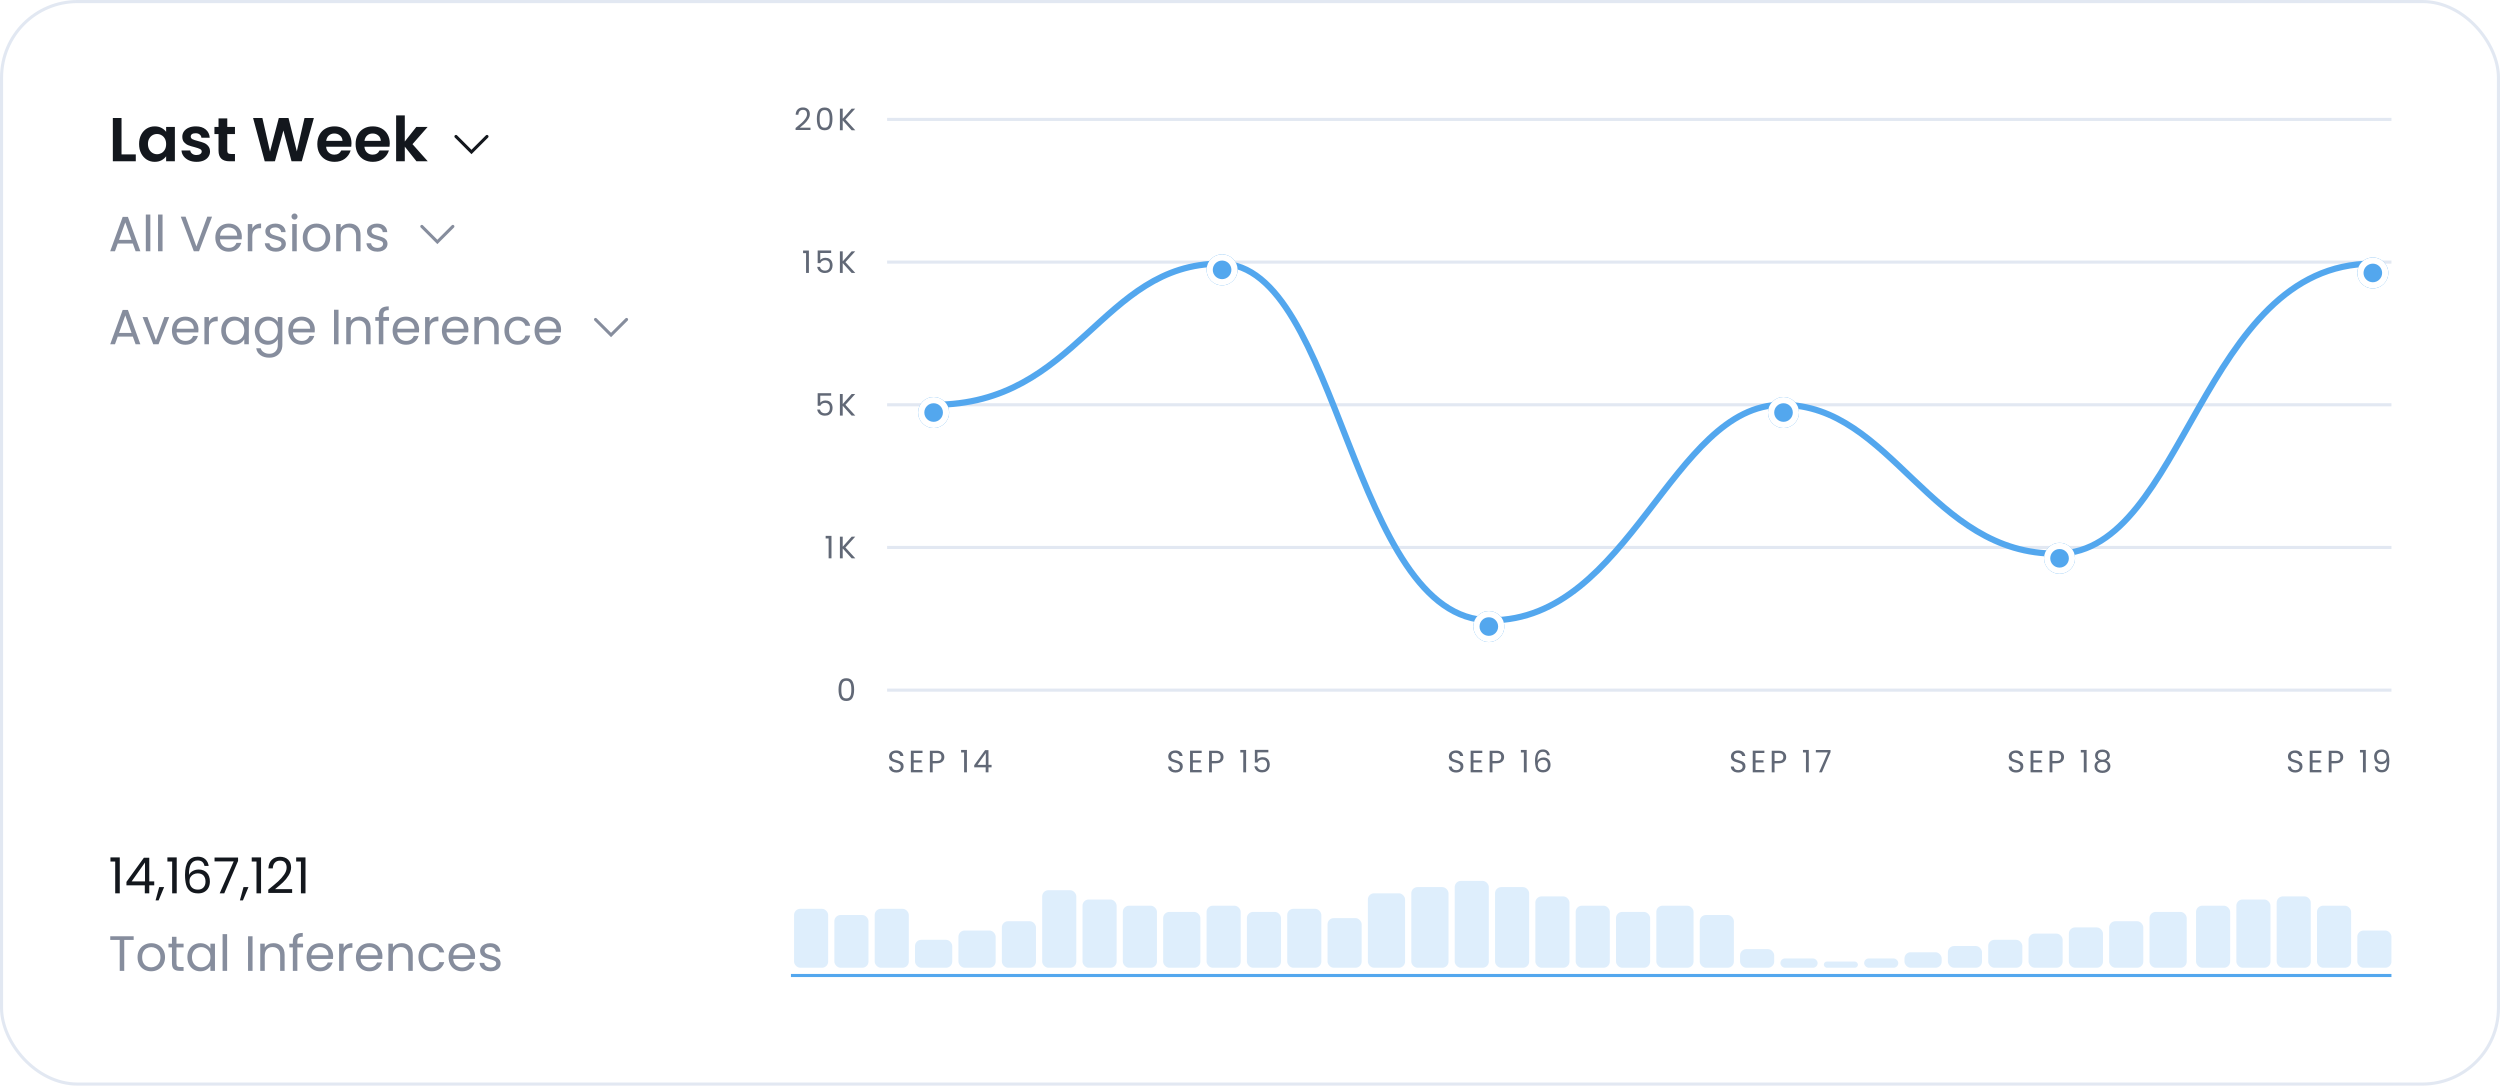<?xml version="1.0" encoding="UTF-8"?> <svg xmlns="http://www.w3.org/2000/svg" width="806" height="350" viewBox="0 0 806 350" fill="none"><rect x="0.5" y="0.5" width="805" height="349" rx="24.5" fill="white"></rect><path d="M771 84L771 85L286 85L286 84L771 84Z" fill="#E2E8F2"></path><path d="M771 130L771 131L286 131L286 130L771 130Z" fill="#E2E8F2"></path><path d="M771 38L771 39L286 39L286 38L771 38Z" fill="#E2E8F2"></path><path d="M771 176L771 177L286 177L286 176L771 176Z" fill="#E2E8F2"></path><path d="M771 222L771 223L286 223L286 222L771 222Z" fill="#E2E8F2"></path><path d="M256.492 41.27C257.339 40.59 258.002 40.033 258.482 39.6C258.962 39.16 259.366 38.703 259.692 38.23C260.026 37.75 260.192 37.28 260.192 36.82C260.192 36.387 260.086 36.047 259.872 35.8C259.666 35.547 259.329 35.42 258.862 35.42C258.409 35.42 258.056 35.563 257.802 35.85C257.556 36.13 257.422 36.507 257.402 36.98H256.522C256.549 36.233 256.776 35.657 257.202 35.25C257.629 34.843 258.179 34.64 258.852 34.64C259.539 34.64 260.082 34.83 260.482 35.21C260.889 35.59 261.092 36.113 261.092 36.78C261.092 37.333 260.926 37.873 260.592 38.4C260.266 38.92 259.892 39.38 259.472 39.78C259.052 40.173 258.516 40.633 257.862 41.16H261.302V41.92H256.492V41.27ZM263.354 38.31C263.354 37.163 263.541 36.27 263.914 35.63C264.288 34.983 264.941 34.66 265.874 34.66C266.801 34.66 267.451 34.983 267.824 35.63C268.198 36.27 268.384 37.163 268.384 38.31C268.384 39.477 268.198 40.383 267.824 41.03C267.451 41.677 266.801 42 265.874 42C264.941 42 264.288 41.677 263.914 41.03C263.541 40.383 263.354 39.477 263.354 38.31ZM267.484 38.31C267.484 37.73 267.444 37.24 267.364 36.84C267.291 36.433 267.134 36.107 266.894 35.86C266.661 35.613 266.321 35.49 265.874 35.49C265.421 35.49 265.074 35.613 264.834 35.86C264.601 36.107 264.444 36.433 264.364 36.84C264.291 37.24 264.254 37.73 264.254 38.31C264.254 38.91 264.291 39.413 264.364 39.82C264.444 40.227 264.601 40.553 264.834 40.8C265.074 41.047 265.421 41.17 265.874 41.17C266.321 41.17 266.661 41.047 266.894 40.8C267.134 40.553 267.291 40.227 267.364 39.82C267.444 39.413 267.484 38.91 267.484 38.31ZM274.564 42L271.694 38.82V42H270.784V35.03H271.694V38.26L274.574 35.03H275.724L272.564 38.52L275.754 42H274.564Z" fill="#616876"></path><path d="M258.911 81.6V80.77H260.791V88H259.871V81.6H258.911ZM267.964 81.56H264.454V83.84C264.608 83.627 264.834 83.453 265.134 83.32C265.434 83.18 265.758 83.11 266.104 83.11C266.658 83.11 267.108 83.227 267.454 83.46C267.801 83.687 268.048 83.983 268.194 84.35C268.348 84.71 268.424 85.093 268.424 85.5C268.424 85.98 268.334 86.41 268.154 86.79C267.974 87.17 267.698 87.47 267.324 87.69C266.958 87.91 266.501 88.02 265.954 88.02C265.254 88.02 264.688 87.84 264.254 87.48C263.821 87.12 263.558 86.64 263.464 86.04H264.354C264.441 86.42 264.624 86.717 264.904 86.93C265.184 87.143 265.538 87.25 265.964 87.25C266.491 87.25 266.888 87.093 267.154 86.78C267.421 86.46 267.554 86.04 267.554 85.52C267.554 85 267.421 84.6 267.154 84.32C266.888 84.033 266.494 83.89 265.974 83.89C265.621 83.89 265.311 83.977 265.044 84.15C264.784 84.317 264.594 84.547 264.474 84.84H263.614V80.76H267.964V81.56ZM274.564 88L271.694 84.82V88H270.784V81.03H271.694V84.26L274.574 81.03H275.724L272.564 84.52L275.754 88H274.564Z" fill="#616876"></path><path d="M267.964 127.56H264.454V129.84C264.608 129.627 264.834 129.453 265.134 129.32C265.434 129.18 265.758 129.11 266.104 129.11C266.658 129.11 267.108 129.227 267.454 129.46C267.801 129.687 268.048 129.983 268.194 130.35C268.348 130.71 268.424 131.093 268.424 131.5C268.424 131.98 268.334 132.41 268.154 132.79C267.974 133.17 267.698 133.47 267.324 133.69C266.958 133.91 266.501 134.02 265.954 134.02C265.254 134.02 264.688 133.84 264.254 133.48C263.821 133.12 263.558 132.64 263.464 132.04H264.354C264.441 132.42 264.624 132.717 264.904 132.93C265.184 133.143 265.538 133.25 265.964 133.25C266.491 133.25 266.888 133.093 267.154 132.78C267.421 132.46 267.554 132.04 267.554 131.52C267.554 131 267.421 130.6 267.154 130.32C266.888 130.033 266.494 129.89 265.974 129.89C265.621 129.89 265.311 129.977 265.044 130.15C264.784 130.317 264.594 130.547 264.474 130.84H263.614V126.76H267.964V127.56ZM274.564 134L271.694 130.82V134H270.784V127.03H271.694V130.26L274.574 127.03H275.724L272.564 130.52L275.754 134H274.564Z" fill="#616876"></path><path d="M266.191 173.6V172.77H268.071V180H267.151V173.6H266.191ZM274.564 180L271.694 176.82V180H270.784V173.03H271.694V176.26L274.574 173.03H275.724L272.564 176.52L275.754 180H274.564Z" fill="#616876"></path><path d="M270.341 222.31C270.341 221.163 270.527 220.27 270.901 219.63C271.274 218.983 271.927 218.66 272.861 218.66C273.787 218.66 274.437 218.983 274.811 219.63C275.184 220.27 275.371 221.163 275.371 222.31C275.371 223.477 275.184 224.383 274.811 225.03C274.437 225.677 273.787 226 272.861 226C271.927 226 271.274 225.677 270.901 225.03C270.527 224.383 270.341 223.477 270.341 222.31ZM274.471 222.31C274.471 221.73 274.431 221.24 274.351 220.84C274.277 220.433 274.121 220.107 273.881 219.86C273.647 219.613 273.307 219.49 272.861 219.49C272.407 219.49 272.061 219.613 271.821 219.86C271.587 220.107 271.431 220.433 271.351 220.84C271.277 221.24 271.241 221.73 271.241 222.31C271.241 222.91 271.277 223.413 271.351 223.82C271.431 224.227 271.587 224.553 271.821 224.8C272.061 225.047 272.407 225.17 272.861 225.17C273.307 225.17 273.647 225.047 273.881 224.8C274.121 224.553 274.277 224.227 274.351 223.82C274.431 223.413 274.471 222.91 274.471 222.31Z" fill="#616876"></path><path d="M289.007 249.07C288.547 249.07 288.134 248.99 287.767 248.83C287.407 248.663 287.124 248.437 286.917 248.15C286.711 247.857 286.604 247.52 286.597 247.14H287.567C287.601 247.467 287.734 247.743 287.967 247.97C288.207 248.19 288.554 248.3 289.007 248.3C289.441 248.3 289.781 248.193 290.027 247.98C290.281 247.76 290.407 247.48 290.407 247.14C290.407 246.873 290.334 246.657 290.187 246.49C290.041 246.323 289.857 246.197 289.637 246.11C289.417 246.023 289.121 245.93 288.747 245.83C288.287 245.71 287.917 245.59 287.637 245.47C287.364 245.35 287.127 245.163 286.927 244.91C286.734 244.65 286.637 244.303 286.637 243.87C286.637 243.49 286.734 243.153 286.927 242.86C287.121 242.567 287.391 242.34 287.737 242.18C288.091 242.02 288.494 241.94 288.947 241.94C289.601 241.94 290.134 242.103 290.547 242.43C290.967 242.757 291.204 243.19 291.257 243.73H290.257C290.224 243.463 290.084 243.23 289.837 243.03C289.591 242.823 289.264 242.72 288.857 242.72C288.477 242.72 288.167 242.82 287.927 243.02C287.687 243.213 287.567 243.487 287.567 243.84C287.567 244.093 287.637 244.3 287.777 244.46C287.924 244.62 288.101 244.743 288.307 244.83C288.521 244.91 288.817 245.003 289.197 245.11C289.657 245.237 290.027 245.363 290.307 245.49C290.587 245.61 290.827 245.8 291.027 246.06C291.227 246.313 291.327 246.66 291.327 247.1C291.327 247.44 291.237 247.76 291.057 248.06C290.877 248.36 290.611 248.603 290.257 248.79C289.904 248.977 289.487 249.07 289.007 249.07ZM294.576 242.77V245.1H297.116V245.85H294.576V248.25H297.416V249H293.666V242.02H297.416V242.77H294.576ZM304.453 244.07C304.453 244.65 304.253 245.133 303.853 245.52C303.46 245.9 302.857 246.09 302.043 246.09H300.703V249H299.793V242.03H302.043C302.83 242.03 303.427 242.22 303.833 242.6C304.247 242.98 304.453 243.47 304.453 244.07ZM302.043 245.34C302.55 245.34 302.923 245.23 303.163 245.01C303.403 244.79 303.523 244.477 303.523 244.07C303.523 243.21 303.03 242.78 302.043 242.78H300.703V245.34H302.043ZM309.86 242.6V241.77H311.74V249H310.82V242.6H309.86ZM314.084 247.39V246.7L317.594 241.84H318.684V246.6H319.684V247.39H318.684V249H317.784V247.39H314.084ZM317.824 242.79L315.134 246.6H317.824V242.79Z" fill="#616876"></path><path d="M379.012 249.07C378.552 249.07 378.139 248.99 377.772 248.83C377.412 248.663 377.129 248.437 376.922 248.15C376.716 247.857 376.609 247.52 376.602 247.14H377.572C377.606 247.467 377.739 247.743 377.972 247.97C378.212 248.19 378.559 248.3 379.012 248.3C379.446 248.3 379.786 248.193 380.032 247.98C380.286 247.76 380.412 247.48 380.412 247.14C380.412 246.873 380.339 246.657 380.192 246.49C380.046 246.323 379.862 246.197 379.642 246.11C379.422 246.023 379.126 245.93 378.752 245.83C378.292 245.71 377.922 245.59 377.642 245.47C377.369 245.35 377.132 245.163 376.932 244.91C376.739 244.65 376.642 244.303 376.642 243.87C376.642 243.49 376.739 243.153 376.932 242.86C377.126 242.567 377.396 242.34 377.742 242.18C378.096 242.02 378.499 241.94 378.952 241.94C379.606 241.94 380.139 242.103 380.552 242.43C380.972 242.757 381.209 243.19 381.262 243.73H380.262C380.229 243.463 380.089 243.23 379.842 243.03C379.596 242.823 379.269 242.72 378.862 242.72C378.482 242.72 378.172 242.82 377.932 243.02C377.692 243.213 377.572 243.487 377.572 243.84C377.572 244.093 377.642 244.3 377.782 244.46C377.929 244.62 378.106 244.743 378.312 244.83C378.526 244.91 378.822 245.003 379.202 245.11C379.662 245.237 380.032 245.363 380.312 245.49C380.592 245.61 380.832 245.8 381.032 246.06C381.232 246.313 381.332 246.66 381.332 247.1C381.332 247.44 381.242 247.76 381.062 248.06C380.882 248.36 380.616 248.603 380.262 248.79C379.909 248.977 379.492 249.07 379.012 249.07ZM384.581 242.77V245.1H387.121V245.85H384.581V248.25H387.421V249H383.671V242.02H387.421V242.77H384.581ZM394.458 244.07C394.458 244.65 394.258 245.133 393.858 245.52C393.465 245.9 392.862 246.09 392.048 246.09H390.708V249H389.798V242.03H392.048C392.835 242.03 393.432 242.22 393.838 242.6C394.252 242.98 394.458 243.47 394.458 244.07ZM392.048 245.34C392.555 245.34 392.928 245.23 393.168 245.01C393.408 244.79 393.528 244.477 393.528 244.07C393.528 243.21 393.035 242.78 392.048 242.78H390.708V245.34H392.048ZM399.865 242.6V241.77H401.745V249H400.825V242.6H399.865ZM408.918 242.56H405.408V244.84C405.562 244.627 405.788 244.453 406.088 244.32C406.388 244.18 406.712 244.11 407.058 244.11C407.612 244.11 408.062 244.227 408.408 244.46C408.755 244.687 409.002 244.983 409.148 245.35C409.302 245.71 409.378 246.093 409.378 246.5C409.378 246.98 409.288 247.41 409.108 247.79C408.928 248.17 408.652 248.47 408.278 248.69C407.912 248.91 407.455 249.02 406.908 249.02C406.208 249.02 405.642 248.84 405.208 248.48C404.775 248.12 404.512 247.64 404.418 247.04H405.308C405.395 247.42 405.578 247.717 405.858 247.93C406.138 248.143 406.492 248.25 406.918 248.25C407.445 248.25 407.842 248.093 408.108 247.78C408.375 247.46 408.508 247.04 408.508 246.52C408.508 246 408.375 245.6 408.108 245.32C407.842 245.033 407.448 244.89 406.928 244.89C406.575 244.89 406.265 244.977 405.998 245.15C405.738 245.317 405.548 245.547 405.428 245.84H404.568V241.76H408.918V242.56Z" fill="#616876"></path><path d="M469.478 249.07C469.018 249.07 468.605 248.99 468.238 248.83C467.878 248.663 467.595 248.437 467.388 248.15C467.181 247.857 467.075 247.52 467.068 247.14H468.038C468.071 247.467 468.205 247.743 468.438 247.97C468.678 248.19 469.025 248.3 469.478 248.3C469.911 248.3 470.251 248.193 470.498 247.98C470.751 247.76 470.878 247.48 470.878 247.14C470.878 246.873 470.805 246.657 470.658 246.49C470.511 246.323 470.328 246.197 470.108 246.11C469.888 246.023 469.591 245.93 469.218 245.83C468.758 245.71 468.388 245.59 468.108 245.47C467.835 245.35 467.598 245.163 467.398 244.91C467.205 244.65 467.108 244.303 467.108 243.87C467.108 243.49 467.205 243.153 467.398 242.86C467.591 242.567 467.861 242.34 468.208 242.18C468.561 242.02 468.965 241.94 469.418 241.94C470.071 241.94 470.605 242.103 471.018 242.43C471.438 242.757 471.675 243.19 471.728 243.73H470.728C470.695 243.463 470.555 243.23 470.308 243.03C470.061 242.823 469.735 242.72 469.328 242.72C468.948 242.72 468.638 242.82 468.398 243.02C468.158 243.213 468.038 243.487 468.038 243.84C468.038 244.093 468.108 244.3 468.248 244.46C468.395 244.62 468.571 244.743 468.778 244.83C468.991 244.91 469.288 245.003 469.668 245.11C470.128 245.237 470.498 245.363 470.778 245.49C471.058 245.61 471.298 245.8 471.498 246.06C471.698 246.313 471.798 246.66 471.798 247.1C471.798 247.44 471.708 247.76 471.528 248.06C471.348 248.36 471.081 248.603 470.728 248.79C470.375 248.977 469.958 249.07 469.478 249.07ZM475.047 242.77V245.1H477.587V245.85H475.047V248.25H477.887V249H474.137V242.02H477.887V242.77H475.047ZM484.924 244.07C484.924 244.65 484.724 245.133 484.324 245.52C483.931 245.9 483.327 246.09 482.514 246.09H481.174V249H480.264V242.03H482.514C483.301 242.03 483.897 242.22 484.304 242.6C484.717 242.98 484.924 243.47 484.924 244.07ZM482.514 245.34C483.021 245.34 483.394 245.23 483.634 245.01C483.874 244.79 483.994 244.477 483.994 244.07C483.994 243.21 483.501 242.78 482.514 242.78H481.174V245.34H482.514ZM490.331 242.6V241.77H492.211V249H491.291V242.6H490.331ZM498.804 243.49C498.658 242.75 498.201 242.38 497.434 242.38C496.841 242.38 496.398 242.61 496.104 243.07C495.811 243.523 495.668 244.273 495.674 245.32C495.828 244.973 496.081 244.703 496.434 244.51C496.794 244.31 497.194 244.21 497.634 244.21C498.321 244.21 498.868 244.423 499.274 244.85C499.688 245.277 499.894 245.867 499.894 246.62C499.894 247.073 499.804 247.48 499.624 247.84C499.451 248.2 499.184 248.487 498.824 248.7C498.471 248.913 498.041 249.02 497.534 249.02C496.848 249.02 496.311 248.867 495.924 248.56C495.538 248.253 495.268 247.83 495.114 247.29C494.961 246.75 494.884 246.083 494.884 245.29C494.884 242.843 495.738 241.62 497.444 241.62C498.098 241.62 498.611 241.797 498.984 242.15C499.358 242.503 499.578 242.95 499.644 243.49H498.804ZM497.444 244.98C497.158 244.98 496.888 245.04 496.634 245.16C496.381 245.273 496.174 245.45 496.014 245.69C495.861 245.923 495.784 246.21 495.784 246.55C495.784 247.057 495.931 247.47 496.224 247.79C496.518 248.103 496.938 248.26 497.484 248.26C497.951 248.26 498.321 248.117 498.594 247.83C498.874 247.537 499.014 247.143 499.014 246.65C499.014 246.13 498.881 245.723 498.614 245.43C498.348 245.13 497.958 244.98 497.444 244.98Z" fill="#616876"></path><path d="M560.422 249.07C559.962 249.07 559.549 248.99 559.182 248.83C558.822 248.663 558.539 248.437 558.332 248.15C558.126 247.857 558.019 247.52 558.012 247.14H558.982C559.016 247.467 559.149 247.743 559.382 247.97C559.622 248.19 559.969 248.3 560.422 248.3C560.856 248.3 561.196 248.193 561.442 247.98C561.696 247.76 561.822 247.48 561.822 247.14C561.822 246.873 561.749 246.657 561.602 246.49C561.456 246.323 561.272 246.197 561.052 246.11C560.832 246.023 560.536 245.93 560.162 245.83C559.702 245.71 559.332 245.59 559.052 245.47C558.779 245.35 558.542 245.163 558.342 244.91C558.149 244.65 558.052 244.303 558.052 243.87C558.052 243.49 558.149 243.153 558.342 242.86C558.536 242.567 558.806 242.34 559.152 242.18C559.506 242.02 559.909 241.94 560.362 241.94C561.016 241.94 561.549 242.103 561.962 242.43C562.382 242.757 562.619 243.19 562.672 243.73H561.672C561.639 243.463 561.499 243.23 561.252 243.03C561.006 242.823 560.679 242.72 560.272 242.72C559.892 242.72 559.582 242.82 559.342 243.02C559.102 243.213 558.982 243.487 558.982 243.84C558.982 244.093 559.052 244.3 559.192 244.46C559.339 244.62 559.516 244.743 559.722 244.83C559.936 244.91 560.232 245.003 560.612 245.11C561.072 245.237 561.442 245.363 561.722 245.49C562.002 245.61 562.242 245.8 562.442 246.06C562.642 246.313 562.742 246.66 562.742 247.1C562.742 247.44 562.652 247.76 562.472 248.06C562.292 248.36 562.026 248.603 561.672 248.79C561.319 248.977 560.902 249.07 560.422 249.07ZM565.992 242.77V245.1H568.532V245.85H565.992V248.25H568.832V249H565.082V242.02H568.832V242.77H565.992ZM575.868 244.07C575.868 244.65 575.668 245.133 575.268 245.52C574.875 245.9 574.272 246.09 573.458 246.09H572.118V249H571.208V242.03H573.458C574.245 242.03 574.842 242.22 575.248 242.6C575.662 242.98 575.868 243.47 575.868 244.07ZM573.458 245.34C573.965 245.34 574.338 245.23 574.578 245.01C574.818 244.79 574.938 244.477 574.938 244.07C574.938 243.21 574.445 242.78 573.458 242.78H572.118V245.34H573.458ZM581.276 242.6V241.77H583.156V249H582.236V242.6H581.276ZM590.169 242.48L587.389 249H586.469L589.289 242.57H585.429V241.79H590.169V242.48Z" fill="#616876"></path><path d="M649.998 249.07C649.538 249.07 649.124 248.99 648.758 248.83C648.398 248.663 648.114 248.437 647.908 248.15C647.701 247.857 647.594 247.52 647.588 247.14H648.558C648.591 247.467 648.724 247.743 648.958 247.97C649.198 248.19 649.544 248.3 649.998 248.3C650.431 248.3 650.771 248.193 651.018 247.98C651.271 247.76 651.398 247.48 651.398 247.14C651.398 246.873 651.324 246.657 651.178 246.49C651.031 246.323 650.848 246.197 650.628 246.11C650.408 246.023 650.111 245.93 649.738 245.83C649.278 245.71 648.908 245.59 648.628 245.47C648.354 245.35 648.118 245.163 647.918 244.91C647.724 244.65 647.628 244.303 647.628 243.87C647.628 243.49 647.724 243.153 647.918 242.86C648.111 242.567 648.381 242.34 648.728 242.18C649.081 242.02 649.484 241.94 649.938 241.94C650.591 241.94 651.124 242.103 651.538 242.43C651.958 242.757 652.194 243.19 652.248 243.73H651.248C651.214 243.463 651.074 243.23 650.828 243.03C650.581 242.823 650.254 242.72 649.848 242.72C649.468 242.72 649.158 242.82 648.918 243.02C648.678 243.213 648.558 243.487 648.558 243.84C648.558 244.093 648.628 244.3 648.768 244.46C648.914 244.62 649.091 244.743 649.298 244.83C649.511 244.91 649.808 245.003 650.188 245.11C650.648 245.237 651.018 245.363 651.298 245.49C651.578 245.61 651.818 245.8 652.018 246.06C652.218 246.313 652.318 246.66 652.318 247.1C652.318 247.44 652.228 247.76 652.048 248.06C651.868 248.36 651.601 248.603 651.248 248.79C650.894 248.977 650.478 249.07 649.998 249.07ZM655.567 242.77V245.1H658.107V245.85H655.567V248.25H658.407V249H654.657V242.02H658.407V242.77H655.567ZM665.444 244.07C665.444 244.65 665.244 245.133 664.844 245.52C664.45 245.9 663.847 246.09 663.034 246.09H661.694V249H660.784V242.03H663.034C663.82 242.03 664.417 242.22 664.824 242.6C665.237 242.98 665.444 243.47 665.444 244.07ZM663.034 245.34C663.54 245.34 663.914 245.23 664.154 245.01C664.394 244.79 664.514 244.477 664.514 244.07C664.514 243.21 664.02 242.78 663.034 242.78H661.694V245.34H663.034ZM670.851 242.6V241.77H672.731V249H671.811V242.6H670.851ZM676.614 245.24C676.24 245.093 675.954 244.88 675.754 244.6C675.554 244.32 675.454 243.98 675.454 243.58C675.454 243.22 675.544 242.897 675.724 242.61C675.904 242.317 676.17 242.087 676.524 241.92C676.884 241.747 677.317 241.66 677.824 241.66C678.33 241.66 678.76 241.747 679.114 241.92C679.474 242.087 679.744 242.317 679.924 242.61C680.11 242.897 680.204 243.22 680.204 243.58C680.204 243.967 680.1 244.307 679.894 244.6C679.687 244.887 679.404 245.1 679.044 245.24C679.457 245.367 679.784 245.59 680.024 245.91C680.27 246.223 680.394 246.603 680.394 247.05C680.394 247.483 680.287 247.863 680.074 248.19C679.86 248.51 679.557 248.76 679.164 248.94C678.777 249.113 678.33 249.2 677.824 249.2C677.317 249.2 676.87 249.113 676.484 248.94C676.104 248.76 675.807 248.51 675.594 248.19C675.38 247.863 675.274 247.483 675.274 247.05C675.274 246.603 675.394 246.22 675.634 245.9C675.874 245.58 676.2 245.36 676.614 245.24ZM679.324 243.69C679.324 243.283 679.19 242.97 678.924 242.75C678.657 242.53 678.29 242.42 677.824 242.42C677.364 242.42 677 242.53 676.734 242.75C676.467 242.97 676.334 243.287 676.334 243.7C676.334 244.073 676.47 244.373 676.744 244.6C677.024 244.827 677.384 244.94 677.824 244.94C678.27 244.94 678.63 244.827 678.904 244.6C679.184 244.367 679.324 244.063 679.324 243.69ZM677.824 245.64C677.33 245.64 676.927 245.757 676.614 245.99C676.3 246.217 676.144 246.56 676.144 247.02C676.144 247.447 676.294 247.79 676.594 248.05C676.9 248.31 677.31 248.44 677.824 248.44C678.337 248.44 678.744 248.31 679.044 248.05C679.344 247.79 679.494 247.447 679.494 247.02C679.494 246.573 679.34 246.233 679.034 246C678.727 245.76 678.324 245.64 677.824 245.64Z" fill="#616876"></path><path d="M740.002 249.07C739.542 249.07 739.129 248.99 738.762 248.83C738.402 248.663 738.119 248.437 737.912 248.15C737.706 247.857 737.599 247.52 737.592 247.14H738.562C738.596 247.467 738.729 247.743 738.962 247.97C739.202 248.19 739.549 248.3 740.002 248.3C740.436 248.3 740.776 248.193 741.022 247.98C741.276 247.76 741.402 247.48 741.402 247.14C741.402 246.873 741.329 246.657 741.182 246.49C741.036 246.323 740.852 246.197 740.632 246.11C740.412 246.023 740.116 245.93 739.742 245.83C739.282 245.71 738.912 245.59 738.632 245.47C738.359 245.35 738.122 245.163 737.922 244.91C737.729 244.65 737.632 244.303 737.632 243.87C737.632 243.49 737.729 243.153 737.922 242.86C738.116 242.567 738.386 242.34 738.732 242.18C739.086 242.02 739.489 241.94 739.942 241.94C740.596 241.94 741.129 242.103 741.542 242.43C741.962 242.757 742.199 243.19 742.252 243.73H741.252C741.219 243.463 741.079 243.23 740.832 243.03C740.586 242.823 740.259 242.72 739.852 242.72C739.472 242.72 739.162 242.82 738.922 243.02C738.682 243.213 738.562 243.487 738.562 243.84C738.562 244.093 738.632 244.3 738.772 244.46C738.919 244.62 739.096 244.743 739.302 244.83C739.516 244.91 739.812 245.003 740.192 245.11C740.652 245.237 741.022 245.363 741.302 245.49C741.582 245.61 741.822 245.8 742.022 246.06C742.222 246.313 742.322 246.66 742.322 247.1C742.322 247.44 742.232 247.76 742.052 248.06C741.872 248.36 741.606 248.603 741.252 248.79C740.899 248.977 740.482 249.07 740.002 249.07ZM745.572 242.77V245.1H748.112V245.85H745.572V248.25H748.412V249H744.662V242.02H748.412V242.77H745.572ZM755.449 244.07C755.449 244.65 755.249 245.133 754.849 245.52C754.455 245.9 753.852 246.09 753.039 246.09H751.699V249H750.789V242.03H753.039C753.825 242.03 754.422 242.22 754.829 242.6C755.242 242.98 755.449 243.47 755.449 244.07ZM753.039 245.34C753.545 245.34 753.919 245.23 754.159 245.01C754.399 244.79 754.519 244.477 754.519 244.07C754.519 243.21 754.025 242.78 753.039 242.78H751.699V245.34H753.039ZM760.856 242.6V241.77H762.736V249H761.816V242.6H760.856ZM766.469 247.06C766.535 247.44 766.689 247.733 766.929 247.94C767.175 248.147 767.505 248.25 767.919 248.25C768.472 248.25 768.879 248.033 769.139 247.6C769.405 247.167 769.532 246.437 769.519 245.41C769.379 245.71 769.145 245.947 768.819 246.12C768.492 246.287 768.129 246.37 767.729 246.37C767.282 246.37 766.882 246.28 766.529 246.1C766.182 245.913 765.909 245.643 765.709 245.29C765.509 244.937 765.409 244.51 765.409 244.01C765.409 243.297 765.615 242.723 766.029 242.29C766.442 241.85 767.029 241.63 767.789 241.63C768.722 241.63 769.375 241.933 769.749 242.54C770.129 243.147 770.319 244.05 770.319 245.25C770.319 246.09 770.242 246.783 770.089 247.33C769.942 247.877 769.689 248.293 769.329 248.58C768.975 248.867 768.489 249.01 767.869 249.01C767.189 249.01 766.659 248.827 766.279 248.46C765.899 248.093 765.682 247.627 765.629 247.06H766.469ZM767.879 245.6C768.325 245.6 768.692 245.463 768.979 245.19C769.265 244.91 769.409 244.533 769.409 244.06C769.409 243.56 769.269 243.157 768.989 242.85C768.709 242.543 768.315 242.39 767.809 242.39C767.342 242.39 766.969 242.537 766.689 242.83C766.415 243.123 766.279 243.51 766.279 243.99C766.279 244.477 766.415 244.867 766.689 245.16C766.962 245.453 767.359 245.6 767.879 245.6Z" fill="#616876"></path><path d="M39.18 49.78H43.78V52H36.38V38.04H39.18V49.78ZM44.84 46.42C44.84 45.3 45.06 44.307 45.5 43.44C45.953 42.573 46.56 41.907 47.32 41.44C48.093 40.973 48.953 40.74 49.9 40.74C50.726 40.74 51.446 40.907 52.06 41.24C52.686 41.573 53.186 41.993 53.56 42.5V40.92H56.38V52H53.56V50.38C53.2 50.9 52.7 51.333 52.06 51.68C51.433 52.013 50.706 52.18 49.88 52.18C48.946 52.18 48.093 51.94 47.32 51.46C46.56 50.98 45.953 50.307 45.5 49.44C45.06 48.56 44.84 47.553 44.84 46.42ZM53.56 46.46C53.56 45.78 53.426 45.2 53.16 44.72C52.893 44.227 52.533 43.853 52.08 43.6C51.626 43.333 51.14 43.2 50.62 43.2C50.1 43.2 49.62 43.327 49.18 43.58C48.74 43.833 48.38 44.207 48.1 44.7C47.833 45.18 47.7 45.753 47.7 46.42C47.7 47.087 47.833 47.673 48.1 48.18C48.38 48.673 48.74 49.053 49.18 49.32C49.633 49.587 50.113 49.72 50.62 49.72C51.14 49.72 51.626 49.593 52.08 49.34C52.533 49.073 52.893 48.7 53.16 48.22C53.426 47.727 53.56 47.14 53.56 46.46ZM63.354 52.18C62.448 52.18 61.634 52.02 60.914 51.7C60.194 51.367 59.621 50.92 59.194 50.36C58.781 49.8 58.554 49.18 58.514 48.5H61.334C61.388 48.927 61.594 49.28 61.954 49.56C62.328 49.84 62.788 49.98 63.334 49.98C63.868 49.98 64.281 49.873 64.574 49.66C64.881 49.447 65.034 49.173 65.034 48.84C65.034 48.48 64.848 48.213 64.474 48.04C64.114 47.853 63.534 47.653 62.734 47.44C61.908 47.24 61.228 47.033 60.694 46.82C60.174 46.607 59.721 46.28 59.334 45.84C58.961 45.4 58.774 44.807 58.774 44.06C58.774 43.447 58.948 42.887 59.294 42.38C59.654 41.873 60.161 41.473 60.814 41.18C61.481 40.887 62.261 40.74 63.154 40.74C64.474 40.74 65.528 41.073 66.314 41.74C67.101 42.393 67.534 43.28 67.614 44.4H64.934C64.894 43.96 64.708 43.613 64.374 43.36C64.054 43.093 63.621 42.96 63.074 42.96C62.568 42.96 62.174 43.053 61.894 43.24C61.628 43.427 61.494 43.687 61.494 44.02C61.494 44.393 61.681 44.68 62.054 44.88C62.428 45.067 63.008 45.26 63.794 45.46C64.594 45.66 65.254 45.867 65.774 46.08C66.294 46.293 66.741 46.627 67.114 47.08C67.501 47.52 67.701 48.107 67.714 48.84C67.714 49.48 67.534 50.053 67.174 50.56C66.828 51.067 66.321 51.467 65.654 51.76C65.001 52.04 64.234 52.18 63.354 52.18ZM73.273 43.22V48.58C73.273 48.953 73.359 49.227 73.533 49.4C73.719 49.56 74.026 49.64 74.453 49.64H75.753V52H73.993C71.633 52 70.453 50.853 70.453 48.56V43.22H69.133V40.92H70.453V38.18H73.273V40.92H75.753V43.22H73.273ZM101.192 38.04L97.292 52H93.992L91.372 42.06L88.632 52L85.352 52.02L81.592 38.04H84.592L87.052 48.88L89.892 38.04H93.012L95.692 48.82L98.172 38.04H101.192ZM113.321 46.22C113.321 46.62 113.294 46.98 113.241 47.3H105.141C105.207 48.1 105.487 48.727 105.981 49.18C106.474 49.633 107.081 49.86 107.801 49.86C108.841 49.86 109.581 49.413 110.021 48.52H113.041C112.721 49.587 112.107 50.467 111.201 51.16C110.294 51.84 109.181 52.18 107.861 52.18C106.794 52.18 105.834 51.947 104.981 51.48C104.141 51 103.481 50.327 103.001 49.46C102.534 48.593 102.301 47.593 102.301 46.46C102.301 45.313 102.534 44.307 103.001 43.44C103.467 42.573 104.121 41.907 104.961 41.44C105.801 40.973 106.767 40.74 107.861 40.74C108.914 40.74 109.854 40.967 110.681 41.42C111.521 41.873 112.167 42.52 112.621 43.36C113.087 44.187 113.321 45.14 113.321 46.22ZM110.421 45.42C110.407 44.7 110.147 44.127 109.641 43.7C109.134 43.26 108.514 43.04 107.781 43.04C107.087 43.04 106.501 43.253 106.021 43.68C105.554 44.093 105.267 44.673 105.161 45.42H110.421ZM125.664 46.22C125.664 46.62 125.638 46.98 125.584 47.3H117.484C117.551 48.1 117.831 48.727 118.324 49.18C118.818 49.633 119.424 49.86 120.144 49.86C121.184 49.86 121.924 49.413 122.364 48.52H125.384C125.064 49.587 124.451 50.467 123.544 51.16C122.638 51.84 121.524 52.18 120.204 52.18C119.138 52.18 118.178 51.947 117.324 51.48C116.484 51 115.824 50.327 115.344 49.46C114.878 48.593 114.644 47.593 114.644 46.46C114.644 45.313 114.878 44.307 115.344 43.44C115.811 42.573 116.464 41.907 117.304 41.44C118.144 40.973 119.111 40.74 120.204 40.74C121.258 40.74 122.198 40.967 123.024 41.42C123.864 41.873 124.511 42.52 124.964 43.36C125.431 44.187 125.664 45.14 125.664 46.22ZM122.764 45.42C122.751 44.7 122.491 44.127 121.984 43.7C121.478 43.26 120.858 43.04 120.124 43.04C119.431 43.04 118.844 43.253 118.364 43.68C117.898 44.093 117.611 44.673 117.504 45.42H122.764ZM134.268 52L130.508 47.28V52H127.708V37.2H130.508V45.62L134.228 40.92H137.868L132.988 46.48L137.908 52H134.268Z" fill="#13171D"></path><path d="M147 44L152 49L157 44" stroke="#13171D" stroke-linecap="round"></path><path d="M43.096 301.848V303.032H40.056V313H38.6V303.032H35.544V301.848H43.096ZM48.712 313.144C47.891 313.144 47.144 312.957 46.472 312.584C45.811 312.211 45.288 311.683 44.904 311C44.531 310.307 44.344 309.507 44.344 308.6C44.344 307.704 44.536 306.915 44.92 306.232C45.315 305.539 45.848 305.011 46.52 304.648C47.192 304.275 47.944 304.088 48.776 304.088C49.608 304.088 50.36 304.275 51.032 304.648C51.704 305.011 52.232 305.533 52.616 306.216C53.011 306.899 53.208 307.693 53.208 308.6C53.208 309.507 53.006 310.307 52.6 311C52.206 311.683 51.667 312.211 50.984 312.584C50.302 312.957 49.544 313.144 48.712 313.144ZM48.712 311.864C49.235 311.864 49.726 311.741 50.184 311.496C50.643 311.251 51.011 310.883 51.288 310.392C51.576 309.901 51.72 309.304 51.72 308.6C51.72 307.896 51.582 307.299 51.304 306.808C51.027 306.317 50.664 305.955 50.216 305.72C49.768 305.475 49.283 305.352 48.76 305.352C48.227 305.352 47.736 305.475 47.288 305.72C46.851 305.955 46.499 306.317 46.232 306.808C45.966 307.299 45.832 307.896 45.832 308.6C45.832 309.315 45.96 309.917 46.216 310.408C46.483 310.899 46.835 311.267 47.272 311.512C47.71 311.747 48.19 311.864 48.712 311.864ZM56.899 305.432V310.6C56.899 311.027 56.989 311.331 57.171 311.512C57.352 311.683 57.667 311.768 58.115 311.768H59.187V313H57.875C57.064 313 56.456 312.813 56.051 312.44C55.645 312.067 55.443 311.453 55.443 310.6V305.432H54.307V304.232H55.443V302.024H56.899V304.232H59.187V305.432H56.899ZM60.407 308.584C60.407 307.688 60.588 306.904 60.951 306.232C61.313 305.549 61.809 305.021 62.439 304.648C63.079 304.275 63.788 304.088 64.567 304.088C65.335 304.088 66.001 304.253 66.567 304.584C67.132 304.915 67.553 305.331 67.831 305.832V304.232H69.303V313H67.831V311.368C67.543 311.88 67.111 312.307 66.535 312.648C65.969 312.979 65.308 313.144 64.551 313.144C63.772 313.144 63.068 312.952 62.439 312.568C61.809 312.184 61.313 311.645 60.951 310.952C60.588 310.259 60.407 309.469 60.407 308.584ZM67.831 308.6C67.831 307.939 67.697 307.363 67.431 306.872C67.164 306.381 66.801 306.008 66.343 305.752C65.895 305.485 65.399 305.352 64.855 305.352C64.311 305.352 63.815 305.48 63.367 305.736C62.919 305.992 62.561 306.365 62.295 306.856C62.028 307.347 61.895 307.923 61.895 308.584C61.895 309.256 62.028 309.843 62.295 310.344C62.561 310.835 62.919 311.213 63.367 311.48C63.815 311.736 64.311 311.864 64.855 311.864C65.399 311.864 65.895 311.736 66.343 311.48C66.801 311.213 67.164 310.835 67.431 310.344C67.697 309.843 67.831 309.261 67.831 308.6ZM73.219 301.16V313H71.763V301.16H73.219ZM81.422 301.848V313H79.966V301.848H81.422ZM88.176 304.072C89.243 304.072 90.106 304.397 90.768 305.048C91.429 305.688 91.76 306.616 91.76 307.832V313H90.32V308.04C90.32 307.165 90.101 306.499 89.664 306.04C89.227 305.571 88.629 305.336 87.872 305.336C87.104 305.336 86.49 305.576 86.032 306.056C85.584 306.536 85.36 307.235 85.36 308.152V313H83.904V304.232H85.36V305.48C85.648 305.032 86.037 304.685 86.528 304.44C87.029 304.195 87.579 304.072 88.176 304.072ZM97.706 305.432H95.866V313H94.41V305.432H93.274V304.232H94.41V303.608C94.41 302.627 94.661 301.912 95.162 301.464C95.674 301.005 96.49 300.776 97.61 300.776V301.992C96.97 301.992 96.517 302.12 96.25 302.376C95.994 302.621 95.866 303.032 95.866 303.608V304.232H97.706V305.432ZM107.404 308.28C107.404 308.557 107.388 308.851 107.356 309.16H100.348C100.401 310.024 100.695 310.701 101.228 311.192C101.772 311.672 102.428 311.912 103.196 311.912C103.825 311.912 104.348 311.768 104.764 311.48C105.191 311.181 105.489 310.787 105.66 310.296H107.228C106.993 311.139 106.524 311.827 105.82 312.36C105.116 312.883 104.241 313.144 103.196 313.144C102.364 313.144 101.617 312.957 100.956 312.584C100.305 312.211 99.793 311.683 99.42 311C99.046 310.307 98.86 309.507 98.86 308.6C98.86 307.693 99.041 306.899 99.404 306.216C99.766 305.533 100.273 305.011 100.924 304.648C101.585 304.275 102.343 304.088 103.196 304.088C104.028 304.088 104.764 304.269 105.404 304.632C106.044 304.995 106.535 305.496 106.876 306.136C107.228 306.765 107.404 307.48 107.404 308.28ZM105.9 307.976C105.9 307.421 105.777 306.947 105.532 306.552C105.287 306.147 104.951 305.843 104.524 305.64C104.108 305.427 103.644 305.32 103.132 305.32C102.396 305.32 101.767 305.555 101.244 306.024C100.732 306.493 100.439 307.144 100.364 307.976H105.9ZM110.782 305.656C111.038 305.155 111.4 304.765 111.87 304.488C112.35 304.211 112.931 304.072 113.614 304.072V305.576H113.23C111.598 305.576 110.782 306.461 110.782 308.232V313H109.326V304.232H110.782V305.656ZM123.295 308.28C123.295 308.557 123.279 308.851 123.247 309.16H116.239C116.292 310.024 116.585 310.701 117.119 311.192C117.663 311.672 118.319 311.912 119.087 311.912C119.716 311.912 120.239 311.768 120.655 311.48C121.081 311.181 121.38 310.787 121.551 310.296H123.119C122.884 311.139 122.415 311.827 121.711 312.36C121.007 312.883 120.132 313.144 119.087 313.144C118.255 313.144 117.508 312.957 116.847 312.584C116.196 312.211 115.684 311.683 115.311 311C114.937 310.307 114.751 309.507 114.751 308.6C114.751 307.693 114.932 306.899 115.295 306.216C115.657 305.533 116.164 305.011 116.815 304.648C117.476 304.275 118.233 304.088 119.087 304.088C119.919 304.088 120.655 304.269 121.295 304.632C121.935 304.995 122.425 305.496 122.767 306.136C123.119 306.765 123.295 307.48 123.295 308.28ZM121.791 307.976C121.791 307.421 121.668 306.947 121.423 306.552C121.177 306.147 120.841 305.843 120.415 305.64C119.999 305.427 119.535 305.32 119.023 305.32C118.287 305.32 117.657 305.555 117.135 306.024C116.623 306.493 116.329 307.144 116.255 307.976H121.791ZM129.488 304.072C130.555 304.072 131.419 304.397 132.08 305.048C132.742 305.688 133.072 306.616 133.072 307.832V313H131.632V308.04C131.632 307.165 131.414 306.499 130.976 306.04C130.539 305.571 129.942 305.336 129.184 305.336C128.416 305.336 127.803 305.576 127.344 306.056C126.896 306.536 126.672 307.235 126.672 308.152V313H125.216V304.232H126.672V305.48C126.96 305.032 127.35 304.685 127.84 304.44C128.342 304.195 128.891 304.072 129.488 304.072ZM134.907 308.6C134.907 307.693 135.088 306.904 135.451 306.232C135.813 305.549 136.315 305.021 136.955 304.648C137.605 304.275 138.347 304.088 139.179 304.088C140.256 304.088 141.141 304.349 141.835 304.872C142.539 305.395 143.003 306.12 143.227 307.048H141.659C141.509 306.515 141.216 306.093 140.779 305.784C140.352 305.475 139.819 305.32 139.179 305.32C138.347 305.32 137.675 305.608 137.163 306.184C136.651 306.749 136.395 307.555 136.395 308.6C136.395 309.656 136.651 310.472 137.163 311.048C137.675 311.624 138.347 311.912 139.179 311.912C139.819 311.912 140.352 311.763 140.779 311.464C141.205 311.165 141.499 310.739 141.659 310.184H143.227C142.992 311.08 142.523 311.8 141.819 312.344C141.115 312.877 140.235 313.144 139.179 313.144C138.347 313.144 137.605 312.957 136.955 312.584C136.315 312.211 135.813 311.683 135.451 311C135.088 310.317 134.907 309.517 134.907 308.6ZM153.17 308.28C153.17 308.557 153.154 308.851 153.122 309.16H146.114C146.167 310.024 146.46 310.701 146.994 311.192C147.538 311.672 148.194 311.912 148.962 311.912C149.591 311.912 150.114 311.768 150.53 311.48C150.956 311.181 151.255 310.787 151.426 310.296H152.994C152.759 311.139 152.29 311.827 151.586 312.36C150.882 312.883 150.007 313.144 148.962 313.144C148.13 313.144 147.383 312.957 146.722 312.584C146.071 312.211 145.559 311.683 145.186 311C144.812 310.307 144.626 309.507 144.626 308.6C144.626 307.693 144.807 306.899 145.17 306.216C145.532 305.533 146.039 305.011 146.69 304.648C147.351 304.275 148.108 304.088 148.962 304.088C149.794 304.088 150.53 304.269 151.17 304.632C151.81 304.995 152.3 305.496 152.642 306.136C152.994 306.765 153.17 307.48 153.17 308.28ZM151.666 307.976C151.666 307.421 151.543 306.947 151.298 306.552C151.052 306.147 150.716 305.843 150.29 305.64C149.874 305.427 149.41 305.32 148.898 305.32C148.162 305.32 147.532 305.555 147.01 306.024C146.498 306.493 146.204 307.144 146.13 307.976H151.666ZM158.195 313.144C157.523 313.144 156.921 313.032 156.387 312.808C155.854 312.573 155.433 312.253 155.123 311.848C154.814 311.432 154.643 310.957 154.611 310.424H156.115C156.158 310.861 156.361 311.219 156.723 311.496C157.097 311.773 157.582 311.912 158.179 311.912C158.734 311.912 159.171 311.789 159.491 311.544C159.811 311.299 159.971 310.989 159.971 310.616C159.971 310.232 159.801 309.949 159.459 309.768C159.118 309.576 158.59 309.389 157.875 309.208C157.225 309.037 156.691 308.867 156.275 308.696C155.87 308.515 155.518 308.253 155.219 307.912C154.931 307.56 154.787 307.101 154.787 306.536C154.787 306.088 154.921 305.677 155.187 305.304C155.454 304.931 155.833 304.637 156.323 304.424C156.814 304.2 157.374 304.088 158.003 304.088C158.974 304.088 159.758 304.333 160.355 304.824C160.953 305.315 161.273 305.987 161.315 306.84H159.859C159.827 306.381 159.641 306.013 159.299 305.736C158.969 305.459 158.521 305.32 157.955 305.32C157.433 305.32 157.017 305.432 156.707 305.656C156.398 305.88 156.243 306.173 156.243 306.536C156.243 306.824 156.334 307.064 156.515 307.256C156.707 307.437 156.942 307.587 157.219 307.704C157.507 307.811 157.902 307.933 158.403 308.072C159.033 308.243 159.545 308.413 159.939 308.584C160.334 308.744 160.67 308.989 160.947 309.32C161.235 309.651 161.385 310.083 161.395 310.616C161.395 311.096 161.262 311.528 160.995 311.912C160.729 312.296 160.35 312.6 159.859 312.824C159.379 313.037 158.825 313.144 158.195 313.144Z" fill="#868D9D"></path><path d="M35.608 277.76V276.432H38.616V288H37.144V277.76H35.608ZM40.765 285.424V284.32L46.381 276.544H48.125V284.16H49.725V285.424H48.125V288H46.685V285.424H40.765ZM46.749 278.064L42.445 284.16H46.749V278.064ZM52.923 285.984L51.132 290.288H50.156L51.324 285.984H52.923ZM53.967 277.76V276.432H56.975V288H55.503V277.76H53.967ZM65.924 279.184C65.69 278 64.959 277.408 63.732 277.408C62.783 277.408 62.074 277.776 61.604 278.512C61.135 279.237 60.906 280.437 60.916 282.112C61.162 281.557 61.567 281.125 62.132 280.816C62.708 280.496 63.348 280.336 64.052 280.336C65.151 280.336 66.026 280.677 66.676 281.36C67.338 282.043 67.668 282.987 67.668 284.192C67.668 284.917 67.524 285.568 67.236 286.144C66.959 286.72 66.532 287.179 65.956 287.52C65.391 287.861 64.703 288.032 63.892 288.032C62.794 288.032 61.935 287.787 61.316 287.296C60.698 286.805 60.266 286.128 60.02 285.264C59.775 284.4 59.652 283.333 59.652 282.064C59.652 278.149 61.018 276.192 63.748 276.192C64.794 276.192 65.615 276.475 66.212 277.04C66.81 277.605 67.162 278.32 67.268 279.184H65.924ZM63.748 281.568C63.29 281.568 62.858 281.664 62.452 281.856C62.047 282.037 61.716 282.32 61.46 282.704C61.215 283.077 61.092 283.536 61.092 284.08C61.092 284.891 61.327 285.552 61.796 286.064C62.266 286.565 62.938 286.816 63.812 286.816C64.559 286.816 65.151 286.587 65.588 286.128C66.036 285.659 66.26 285.029 66.26 284.24C66.26 283.408 66.047 282.757 65.62 282.288C65.194 281.808 64.57 281.568 63.748 281.568ZM76.753 277.568L72.305 288H70.833L75.345 277.712H69.169V276.464H76.753V277.568ZM80.111 285.984L78.319 290.288H77.343L78.511 285.984H80.111ZM81.155 277.76V276.432H84.163V288H82.691V277.76H81.155ZM86.488 286.832C87.843 285.744 88.904 284.853 89.672 284.16C90.44 283.456 91.085 282.725 91.608 281.968C92.141 281.2 92.408 280.448 92.408 279.712C92.408 279.019 92.237 278.475 91.896 278.08C91.565 277.675 91.026 277.472 90.28 277.472C89.555 277.472 88.989 277.701 88.584 278.16C88.189 278.608 87.976 279.211 87.944 279.968H86.536C86.579 278.773 86.941 277.851 87.624 277.2C88.306 276.549 89.186 276.224 90.264 276.224C91.362 276.224 92.232 276.528 92.872 277.136C93.522 277.744 93.848 278.581 93.848 279.648C93.848 280.533 93.581 281.397 93.048 282.24C92.525 283.072 91.928 283.808 91.256 284.448C90.584 285.077 89.725 285.813 88.68 286.656H94.184V287.872H86.488V286.832ZM95.483 277.76V276.432H98.491V288H97.019V277.76H95.483Z" fill="#13171D"></path><rect x="255" y="314" width="516" height="1" fill="#53A7EE"></rect><rect x="256" y="293" width="11" height="19" rx="2" fill="#DEEEFC"></rect><rect x="269" y="295" width="11" height="17" rx="2" fill="#DEEEFC"></rect><rect x="282" y="293" width="11" height="19" rx="2" fill="#DEEEFC"></rect><rect x="295" y="303" width="12" height="9" rx="2" fill="#DEEEFC"></rect><rect x="309" y="300" width="12" height="12" rx="2" fill="#DEEEFC"></rect><rect x="323" y="297" width="11" height="15" rx="2" fill="#DEEEFC"></rect><rect x="336" y="287" width="11" height="25" rx="2" fill="#DEEEFC"></rect><rect x="349" y="290" width="11" height="22" rx="2" fill="#DEEEFC"></rect><rect x="362" y="292" width="11" height="20" rx="2" fill="#DEEEFC"></rect><rect x="375" y="294" width="12" height="18" rx="2" fill="#DEEEFC"></rect><rect x="389" y="292" width="11" height="20" rx="2" fill="#DEEEFC"></rect><rect x="402" y="294" width="11" height="18" rx="2" fill="#DEEEFC"></rect><rect x="415" y="293" width="11" height="19" rx="2" fill="#DEEEFC"></rect><rect x="428" y="296" width="11" height="16" rx="2" fill="#DEEEFC"></rect><rect x="441" y="288" width="12" height="24" rx="2" fill="#DEEEFC"></rect><rect x="455" y="286" width="12" height="26" rx="2" fill="#DEEEFC"></rect><rect x="469" y="284" width="11" height="28" rx="2" fill="#DEEEFC"></rect><rect x="482" y="286" width="11" height="26" rx="2" fill="#DEEEFC"></rect><rect x="495" y="289" width="11" height="23" rx="2" fill="#DEEEFC"></rect><rect x="508" y="292" width="11" height="20" rx="2" fill="#DEEEFC"></rect><rect x="521" y="294" width="11" height="18" rx="2" fill="#DEEEFC"></rect><rect x="534" y="292" width="12" height="20" rx="2" fill="#DEEEFC"></rect><rect x="548" y="295" width="11" height="17" rx="2" fill="#DEEEFC"></rect><rect x="561" y="306" width="11" height="6" rx="2" fill="#DEEEFC"></rect><rect x="574" y="309" width="12" height="3" rx="1.5" fill="#DEEEFC"></rect><rect x="588" y="310" width="11" height="2" rx="1" fill="#DEEEFC"></rect><rect x="601" y="309" width="11" height="3" rx="1.5" fill="#DEEEFC"></rect><rect x="614" y="307" width="12" height="5" rx="2" fill="#DEEEFC"></rect><rect x="628" y="305" width="11" height="7" rx="2" fill="#DEEEFC"></rect><rect x="641" y="303" width="11" height="9" rx="2" fill="#DEEEFC"></rect><rect x="654" y="301" width="11" height="11" rx="2" fill="#DEEEFC"></rect><rect x="667" y="299" width="11" height="13" rx="2" fill="#DEEEFC"></rect><rect x="680" y="297" width="11" height="15" rx="2" fill="#DEEEFC"></rect><rect x="693" y="294" width="12" height="18" rx="2" fill="#DEEEFC"></rect><rect x="708" y="292" width="11" height="20" rx="2" fill="#DEEEFC"></rect><rect x="721" y="290" width="11" height="22" rx="2" fill="#DEEEFC"></rect><rect x="734" y="289" width="11" height="23" rx="2" fill="#DEEEFC"></rect><rect x="747" y="292" width="11" height="20" rx="2" fill="#DEEEFC"></rect><rect x="760" y="300" width="11" height="12" rx="2" fill="#DEEEFC"></rect><path d="M301 130.5C347.5 130.5 355 85 393.5 85C432 85 435.5 200 480.5 200C525.5 200 539 130.5 574.5 130.5C610 130.5 622.5 179 663.5 178.5C704.5 178 709.5 85 765 85" stroke="#53A7EE" stroke-width="2"></path><g filter="url(#filter0_d_8217_247984)"><circle cx="301" cy="130" r="5" transform="rotate(180 301 130)" fill="#53A7EE"></circle><circle cx="301" cy="130" r="4" transform="rotate(180 301 130)" stroke="white" stroke-width="2"></circle></g><g filter="url(#filter1_d_8217_247984)"><circle cx="394" cy="84" r="5" transform="rotate(180 394 84)" fill="#53A7EE"></circle><circle cx="394" cy="84" r="4" transform="rotate(180 394 84)" stroke="white" stroke-width="2"></circle></g><g filter="url(#filter2_d_8217_247984)"><circle cx="480" cy="199" r="5" transform="rotate(180 480 199)" fill="#53A7EE"></circle><circle cx="480" cy="199" r="4" transform="rotate(180 480 199)" stroke="white" stroke-width="2"></circle></g><g filter="url(#filter3_d_8217_247984)"><circle cx="575" cy="130" r="5" transform="rotate(180 575 130)" fill="#53A7EE"></circle><circle cx="575" cy="130" r="4" transform="rotate(180 575 130)" stroke="white" stroke-width="2"></circle></g><g filter="url(#filter4_d_8217_247984)"><circle cx="664" cy="177" r="5" transform="rotate(180 664 177)" fill="#53A7EE"></circle><circle cx="664" cy="177" r="4" transform="rotate(180 664 177)" stroke="white" stroke-width="2"></circle></g><g filter="url(#filter5_d_8217_247984)"><circle cx="765" cy="85" r="5" transform="rotate(180 765 85)" fill="#53A7EE"></circle><circle cx="765" cy="85" r="4" transform="rotate(180 765 85)" stroke="white" stroke-width="2"></circle></g><path d="M42.824 78.52H37.96L37.064 81H35.528L39.56 69.912H41.24L45.256 81H43.72L42.824 78.52ZM42.408 77.336L40.392 71.704L38.376 77.336H42.408ZM48.469 69.16V81H47.013V69.16H48.469ZM52.407 69.16V81H50.951V69.16H52.407ZM68.37 69.848L64.162 81H62.482L58.274 69.848H59.826L63.33 79.464L66.834 69.848H68.37ZM77.966 76.28C77.966 76.557 77.95 76.851 77.918 77.16H70.91C70.964 78.024 71.257 78.701 71.79 79.192C72.334 79.672 72.99 79.912 73.758 79.912C74.388 79.912 74.91 79.768 75.326 79.48C75.753 79.181 76.052 78.787 76.222 78.296H77.79C77.556 79.139 77.086 79.827 76.382 80.36C75.678 80.883 74.804 81.144 73.758 81.144C72.926 81.144 72.18 80.957 71.518 80.584C70.868 80.211 70.356 79.683 69.982 79C69.609 78.307 69.422 77.507 69.422 76.6C69.422 75.693 69.604 74.899 69.966 74.216C70.329 73.533 70.836 73.011 71.486 72.648C72.148 72.275 72.905 72.088 73.758 72.088C74.59 72.088 75.326 72.269 75.966 72.632C76.606 72.995 77.097 73.496 77.438 74.136C77.79 74.765 77.966 75.48 77.966 76.28ZM76.462 75.976C76.462 75.421 76.34 74.947 76.094 74.552C75.849 74.147 75.513 73.843 75.086 73.64C74.67 73.427 74.206 73.32 73.694 73.32C72.958 73.32 72.329 73.555 71.806 74.024C71.294 74.493 71.001 75.144 70.926 75.976H76.462ZM81.344 73.656C81.6 73.155 81.963 72.765 82.432 72.488C82.912 72.211 83.494 72.072 84.176 72.072V73.576H83.792C82.16 73.576 81.344 74.461 81.344 76.232V81H79.888V72.232H81.344V73.656ZM88.961 81.144C88.289 81.144 87.686 81.032 87.153 80.808C86.62 80.573 86.198 80.253 85.889 79.848C85.58 79.432 85.409 78.957 85.377 78.424H86.881C86.924 78.861 87.126 79.219 87.489 79.496C87.862 79.773 88.348 79.912 88.945 79.912C89.5 79.912 89.937 79.789 90.257 79.544C90.577 79.299 90.737 78.989 90.737 78.616C90.737 78.232 90.566 77.949 90.225 77.768C89.884 77.576 89.356 77.389 88.641 77.208C87.99 77.037 87.457 76.867 87.041 76.696C86.636 76.515 86.284 76.253 85.985 75.912C85.697 75.56 85.553 75.101 85.553 74.536C85.553 74.088 85.686 73.677 85.953 73.304C86.22 72.931 86.598 72.637 87.089 72.424C87.58 72.2 88.14 72.088 88.769 72.088C89.74 72.088 90.524 72.333 91.121 72.824C91.718 73.315 92.038 73.987 92.081 74.84H90.625C90.593 74.381 90.406 74.013 90.065 73.736C89.734 73.459 89.286 73.32 88.721 73.32C88.198 73.32 87.782 73.432 87.473 73.656C87.164 73.88 87.009 74.173 87.009 74.536C87.009 74.824 87.1 75.064 87.281 75.256C87.473 75.437 87.708 75.587 87.985 75.704C88.273 75.811 88.668 75.933 89.169 76.072C89.798 76.243 90.31 76.413 90.705 76.584C91.1 76.744 91.436 76.989 91.713 77.32C92.001 77.651 92.15 78.083 92.161 78.616C92.161 79.096 92.028 79.528 91.761 79.912C91.494 80.296 91.116 80.6 90.625 80.824C90.145 81.037 89.59 81.144 88.961 81.144ZM94.968 70.808C94.691 70.808 94.456 70.712 94.264 70.52C94.072 70.328 93.976 70.093 93.976 69.816C93.976 69.539 94.072 69.304 94.264 69.112C94.456 68.92 94.691 68.824 94.968 68.824C95.235 68.824 95.459 68.92 95.64 69.112C95.832 69.304 95.928 69.539 95.928 69.816C95.928 70.093 95.832 70.328 95.64 70.52C95.459 70.712 95.235 70.808 94.968 70.808ZM95.672 72.232V81H94.216V72.232H95.672ZM101.978 81.144C101.157 81.144 100.41 80.957 99.738 80.584C99.076 80.211 98.554 79.683 98.17 79C97.796 78.307 97.61 77.507 97.61 76.6C97.61 75.704 97.802 74.915 98.186 74.232C98.581 73.539 99.114 73.011 99.786 72.648C100.458 72.275 101.21 72.088 102.042 72.088C102.874 72.088 103.626 72.275 104.298 72.648C104.97 73.011 105.498 73.533 105.882 74.216C106.277 74.899 106.474 75.693 106.474 76.6C106.474 77.507 106.271 78.307 105.866 79C105.471 79.683 104.933 80.211 104.25 80.584C103.567 80.957 102.81 81.144 101.978 81.144ZM101.978 79.864C102.501 79.864 102.991 79.741 103.45 79.496C103.909 79.251 104.277 78.883 104.554 78.392C104.842 77.901 104.986 77.304 104.986 76.6C104.986 75.896 104.847 75.299 104.57 74.808C104.293 74.317 103.93 73.955 103.482 73.72C103.034 73.475 102.549 73.352 102.026 73.352C101.493 73.352 101.002 73.475 100.554 73.72C100.117 73.955 99.764 74.317 99.498 74.808C99.231 75.299 99.098 75.896 99.098 76.6C99.098 77.315 99.226 77.917 99.482 78.408C99.749 78.899 100.101 79.267 100.538 79.512C100.975 79.747 101.455 79.864 101.978 79.864ZM112.66 72.072C113.727 72.072 114.591 72.397 115.252 73.048C115.914 73.688 116.244 74.616 116.244 75.832V81H114.804V76.04C114.804 75.165 114.586 74.499 114.148 74.04C113.711 73.571 113.114 73.336 112.356 73.336C111.588 73.336 110.975 73.576 110.516 74.056C110.068 74.536 109.844 75.235 109.844 76.152V81H108.388V72.232H109.844V73.48C110.132 73.032 110.522 72.685 111.012 72.44C111.514 72.195 112.063 72.072 112.66 72.072ZM121.727 81.144C121.055 81.144 120.452 81.032 119.919 80.808C119.385 80.573 118.964 80.253 118.655 79.848C118.345 79.432 118.175 78.957 118.143 78.424H119.647C119.689 78.861 119.892 79.219 120.255 79.496C120.628 79.773 121.113 79.912 121.711 79.912C122.265 79.912 122.703 79.789 123.023 79.544C123.343 79.299 123.503 78.989 123.503 78.616C123.503 78.232 123.332 77.949 122.991 77.768C122.649 77.576 122.121 77.389 121.407 77.208C120.756 77.037 120.223 76.867 119.807 76.696C119.401 76.515 119.049 76.253 118.751 75.912C118.463 75.56 118.319 75.101 118.319 74.536C118.319 74.088 118.452 73.677 118.719 73.304C118.985 72.931 119.364 72.637 119.855 72.424C120.345 72.2 120.905 72.088 121.535 72.088C122.505 72.088 123.289 72.333 123.887 72.824C124.484 73.315 124.804 73.987 124.847 74.84H123.391C123.359 74.381 123.172 74.013 122.831 73.736C122.5 73.459 122.052 73.32 121.487 73.32C120.964 73.32 120.548 73.432 120.239 73.656C119.929 73.88 119.775 74.173 119.775 74.536C119.775 74.824 119.865 75.064 120.047 75.256C120.239 75.437 120.473 75.587 120.751 75.704C121.039 75.811 121.433 75.933 121.935 76.072C122.564 76.243 123.076 76.413 123.471 76.584C123.865 76.744 124.201 76.989 124.479 77.32C124.767 77.651 124.916 78.083 124.927 78.616C124.927 79.096 124.793 79.528 124.527 79.912C124.26 80.296 123.881 80.6 123.391 80.824C122.911 81.037 122.356 81.144 121.727 81.144Z" fill="#868D9D"></path><path d="M136 73L141 78L146 73" stroke="#868D9D" stroke-linecap="round"></path><path d="M42.824 108.52H37.96L37.064 111H35.528L39.56 99.912H41.24L45.256 111H43.72L42.824 108.52ZM42.408 107.336L40.392 101.704L38.376 107.336H42.408ZM50.277 109.656L52.997 102.232H54.549L51.109 111H49.413L45.973 102.232H47.541L50.277 109.656ZM63.982 106.28C63.982 106.557 63.966 106.851 63.934 107.16H56.926C56.979 108.024 57.273 108.701 57.806 109.192C58.35 109.672 59.006 109.912 59.774 109.912C60.403 109.912 60.926 109.768 61.342 109.48C61.769 109.181 62.067 108.787 62.238 108.296H63.806C63.571 109.139 63.102 109.827 62.398 110.36C61.694 110.883 60.819 111.144 59.774 111.144C58.942 111.144 58.195 110.957 57.534 110.584C56.883 110.211 56.371 109.683 55.998 109C55.625 108.307 55.438 107.507 55.438 106.6C55.438 105.693 55.619 104.899 55.982 104.216C56.345 103.533 56.851 103.011 57.502 102.648C58.163 102.275 58.921 102.088 59.774 102.088C60.606 102.088 61.342 102.269 61.982 102.632C62.622 102.995 63.113 103.496 63.454 104.136C63.806 104.765 63.982 105.48 63.982 106.28ZM62.478 105.976C62.478 105.421 62.355 104.947 62.11 104.552C61.865 104.147 61.529 103.843 61.102 103.64C60.686 103.427 60.222 103.32 59.71 103.32C58.974 103.32 58.345 103.555 57.822 104.024C57.31 104.493 57.017 105.144 56.942 105.976H62.478ZM67.36 103.656C67.616 103.155 67.978 102.765 68.448 102.488C68.928 102.211 69.509 102.072 70.192 102.072V103.576H69.808C68.176 103.576 67.36 104.461 67.36 106.232V111H65.904V102.232H67.36V103.656ZM71.329 106.584C71.329 105.688 71.51 104.904 71.873 104.232C72.235 103.549 72.731 103.021 73.361 102.648C74.001 102.275 74.71 102.088 75.489 102.088C76.257 102.088 76.923 102.253 77.489 102.584C78.054 102.915 78.475 103.331 78.753 103.832V102.232H80.225V111H78.753V109.368C78.465 109.88 78.033 110.307 77.457 110.648C76.891 110.979 76.23 111.144 75.473 111.144C74.694 111.144 73.99 110.952 73.361 110.568C72.731 110.184 72.235 109.645 71.873 108.952C71.51 108.259 71.329 107.469 71.329 106.584ZM78.753 106.6C78.753 105.939 78.619 105.363 78.353 104.872C78.086 104.381 77.723 104.008 77.265 103.752C76.817 103.485 76.321 103.352 75.777 103.352C75.233 103.352 74.737 103.48 74.289 103.736C73.841 103.992 73.483 104.365 73.217 104.856C72.95 105.347 72.817 105.923 72.817 106.584C72.817 107.256 72.95 107.843 73.217 108.344C73.483 108.835 73.841 109.213 74.289 109.48C74.737 109.736 75.233 109.864 75.777 109.864C76.321 109.864 76.817 109.736 77.265 109.48C77.723 109.213 78.086 108.835 78.353 108.344C78.619 107.843 78.753 107.261 78.753 106.6ZM86.301 102.088C87.058 102.088 87.72 102.253 88.285 102.584C88.861 102.915 89.288 103.331 89.565 103.832V102.232H91.037V111.192C91.037 111.992 90.867 112.701 90.525 113.32C90.184 113.949 89.693 114.44 89.053 114.792C88.424 115.144 87.688 115.32 86.845 115.32C85.693 115.32 84.733 115.048 83.965 114.504C83.197 113.96 82.744 113.219 82.605 112.28H84.045C84.205 112.813 84.536 113.24 85.037 113.56C85.538 113.891 86.141 114.056 86.845 114.056C87.645 114.056 88.296 113.805 88.797 113.304C89.309 112.803 89.565 112.099 89.565 111.192V109.352C89.277 109.864 88.85 110.291 88.285 110.632C87.72 110.973 87.058 111.144 86.301 111.144C85.522 111.144 84.813 110.952 84.173 110.568C83.544 110.184 83.048 109.645 82.685 108.952C82.323 108.259 82.141 107.469 82.141 106.584C82.141 105.688 82.323 104.904 82.685 104.232C83.048 103.549 83.544 103.021 84.173 102.648C84.813 102.275 85.522 102.088 86.301 102.088ZM89.565 106.6C89.565 105.939 89.432 105.363 89.165 104.872C88.898 104.381 88.536 104.008 88.077 103.752C87.629 103.485 87.133 103.352 86.589 103.352C86.045 103.352 85.549 103.48 85.101 103.736C84.653 103.992 84.296 104.365 84.029 104.856C83.763 105.347 83.629 105.923 83.629 106.584C83.629 107.256 83.763 107.843 84.029 108.344C84.296 108.835 84.653 109.213 85.101 109.48C85.549 109.736 86.045 109.864 86.589 109.864C87.133 109.864 87.629 109.736 88.077 109.48C88.536 109.213 88.898 108.835 89.165 108.344C89.432 107.843 89.565 107.261 89.565 106.6ZM101.498 106.28C101.498 106.557 101.482 106.851 101.45 107.16H94.442C94.495 108.024 94.788 108.701 95.322 109.192C95.866 109.672 96.522 109.912 97.29 109.912C97.919 109.912 98.442 109.768 98.858 109.48C99.284 109.181 99.583 108.787 99.754 108.296H101.322C101.087 109.139 100.618 109.827 99.914 110.36C99.21 110.883 98.335 111.144 97.29 111.144C96.458 111.144 95.711 110.957 95.05 110.584C94.399 110.211 93.887 109.683 93.514 109C93.14 108.307 92.954 107.507 92.954 106.6C92.954 105.693 93.135 104.899 93.498 104.216C93.86 103.533 94.367 103.011 95.018 102.648C95.679 102.275 96.436 102.088 97.29 102.088C98.122 102.088 98.858 102.269 99.498 102.632C100.138 102.995 100.628 103.496 100.97 104.136C101.322 104.765 101.498 105.48 101.498 106.28ZM99.994 105.976C99.994 105.421 99.871 104.947 99.626 104.552C99.38 104.147 99.044 103.843 98.618 103.64C98.202 103.427 97.738 103.32 97.226 103.32C96.49 103.32 95.86 103.555 95.338 104.024C94.826 104.493 94.532 105.144 94.458 105.976H99.994ZM109.141 99.848V111H107.685V99.848H109.141ZM115.895 102.072C116.961 102.072 117.825 102.397 118.487 103.048C119.148 103.688 119.479 104.616 119.479 105.832V111H118.039V106.04C118.039 105.165 117.82 104.499 117.383 104.04C116.945 103.571 116.348 103.336 115.591 103.336C114.823 103.336 114.209 103.576 113.751 104.056C113.303 104.536 113.079 105.235 113.079 106.152V111H111.623V102.232H113.079V103.48C113.367 103.032 113.756 102.685 114.247 102.44C114.748 102.195 115.297 102.072 115.895 102.072ZM125.425 103.432H123.585V111H122.129V103.432H120.993V102.232H122.129V101.608C122.129 100.627 122.38 99.912 122.881 99.464C123.393 99.005 124.209 98.776 125.329 98.776V99.992C124.689 99.992 124.236 100.12 123.969 100.376C123.713 100.621 123.585 101.032 123.585 101.608V102.232H125.425V103.432ZM135.123 106.28C135.123 106.557 135.107 106.851 135.075 107.16H128.067C128.12 108.024 128.413 108.701 128.947 109.192C129.491 109.672 130.147 109.912 130.915 109.912C131.544 109.912 132.067 109.768 132.483 109.48C132.909 109.181 133.208 108.787 133.379 108.296H134.947C134.712 109.139 134.243 109.827 133.539 110.36C132.835 110.883 131.96 111.144 130.915 111.144C130.083 111.144 129.336 110.957 128.675 110.584C128.024 110.211 127.512 109.683 127.139 109C126.765 108.307 126.579 107.507 126.579 106.6C126.579 105.693 126.76 104.899 127.123 104.216C127.485 103.533 127.992 103.011 128.643 102.648C129.304 102.275 130.061 102.088 130.915 102.088C131.747 102.088 132.483 102.269 133.123 102.632C133.763 102.995 134.253 103.496 134.595 104.136C134.947 104.765 135.123 105.48 135.123 106.28ZM133.619 105.976C133.619 105.421 133.496 104.947 133.251 104.552C133.005 104.147 132.669 103.843 132.243 103.64C131.827 103.427 131.363 103.32 130.851 103.32C130.115 103.32 129.485 103.555 128.963 104.024C128.451 104.493 128.157 105.144 128.083 105.976H133.619ZM138.501 103.656C138.757 103.155 139.119 102.765 139.589 102.488C140.069 102.211 140.65 102.072 141.333 102.072V103.576H140.949C139.317 103.576 138.501 104.461 138.501 106.232V111H137.045V102.232H138.501V103.656ZM151.013 106.28C151.013 106.557 150.997 106.851 150.965 107.16H143.957C144.011 108.024 144.304 108.701 144.837 109.192C145.381 109.672 146.037 109.912 146.805 109.912C147.435 109.912 147.957 109.768 148.373 109.48C148.8 109.181 149.099 108.787 149.269 108.296H150.837C150.603 109.139 150.133 109.827 149.429 110.36C148.725 110.883 147.851 111.144 146.805 111.144C145.973 111.144 145.227 110.957 144.565 110.584C143.915 110.211 143.403 109.683 143.029 109C142.656 108.307 142.469 107.507 142.469 106.6C142.469 105.693 142.651 104.899 143.013 104.216C143.376 103.533 143.883 103.011 144.533 102.648C145.195 102.275 145.952 102.088 146.805 102.088C147.637 102.088 148.373 102.269 149.013 102.632C149.653 102.995 150.144 103.496 150.485 104.136C150.837 104.765 151.013 105.48 151.013 106.28ZM149.509 105.976C149.509 105.421 149.387 104.947 149.141 104.552C148.896 104.147 148.56 103.843 148.133 103.64C147.717 103.427 147.253 103.32 146.741 103.32C146.005 103.32 145.376 103.555 144.853 104.024C144.341 104.493 144.048 105.144 143.973 105.976H149.509ZM157.207 102.072C158.274 102.072 159.138 102.397 159.799 103.048C160.46 103.688 160.791 104.616 160.791 105.832V111H159.351V106.04C159.351 105.165 159.132 104.499 158.695 104.04C158.258 103.571 157.66 103.336 156.903 103.336C156.135 103.336 155.522 103.576 155.063 104.056C154.615 104.536 154.391 105.235 154.391 106.152V111H152.935V102.232H154.391V103.48C154.679 103.032 155.068 102.685 155.559 102.44C156.06 102.195 156.61 102.072 157.207 102.072ZM162.626 106.6C162.626 105.693 162.807 104.904 163.17 104.232C163.532 103.549 164.034 103.021 164.674 102.648C165.324 102.275 166.066 102.088 166.898 102.088C167.975 102.088 168.86 102.349 169.554 102.872C170.258 103.395 170.722 104.12 170.946 105.048H169.378C169.228 104.515 168.935 104.093 168.498 103.784C168.071 103.475 167.538 103.32 166.898 103.32C166.066 103.32 165.394 103.608 164.882 104.184C164.37 104.749 164.114 105.555 164.114 106.6C164.114 107.656 164.37 108.472 164.882 109.048C165.394 109.624 166.066 109.912 166.898 109.912C167.538 109.912 168.071 109.763 168.498 109.464C168.924 109.165 169.218 108.739 169.378 108.184H170.946C170.711 109.08 170.242 109.8 169.538 110.344C168.834 110.877 167.954 111.144 166.898 111.144C166.066 111.144 165.324 110.957 164.674 110.584C164.034 110.211 163.532 109.683 163.17 109C162.807 108.317 162.626 107.517 162.626 106.6ZM180.888 106.28C180.888 106.557 180.872 106.851 180.84 107.16H173.832C173.886 108.024 174.179 108.701 174.712 109.192C175.256 109.672 175.912 109.912 176.68 109.912C177.31 109.912 177.832 109.768 178.248 109.48C178.675 109.181 178.974 108.787 179.144 108.296H180.712C180.478 109.139 180.008 109.827 179.304 110.36C178.6 110.883 177.726 111.144 176.68 111.144C175.848 111.144 175.102 110.957 174.44 110.584C173.79 110.211 173.278 109.683 172.904 109C172.531 108.307 172.344 107.507 172.344 106.6C172.344 105.693 172.526 104.899 172.888 104.216C173.251 103.533 173.758 103.011 174.408 102.648C175.07 102.275 175.827 102.088 176.68 102.088C177.512 102.088 178.248 102.269 178.888 102.632C179.528 102.995 180.019 103.496 180.36 104.136C180.712 104.765 180.888 105.48 180.888 106.28ZM179.384 105.976C179.384 105.421 179.262 104.947 179.016 104.552C178.771 104.147 178.435 103.843 178.008 103.64C177.592 103.427 177.128 103.32 176.616 103.32C175.88 103.32 175.251 103.555 174.728 104.024C174.216 104.493 173.923 105.144 173.848 105.976H179.384Z" fill="#868D9D"></path><path d="M192 103L197 108L202 103" stroke="#868D9D" stroke-linecap="round"></path><rect x="0.5" y="0.5" width="805" height="349" rx="24.5" stroke="#E2E8F2"></rect><defs><filter id="filter0_d_8217_247984" x="292" y="124" width="18" height="18" filterUnits="userSpaceOnUse" color-interpolation-filters="sRGB"><feFlood flood-opacity="0" result="BackgroundImageFix"></feFlood><feColorMatrix in="SourceAlpha" type="matrix" values="0 0 0 0 0 0 0 0 0 0 0 0 0 0 0 0 0 0 127 0" result="hardAlpha"></feColorMatrix><feOffset dy="3"></feOffset><feGaussianBlur stdDeviation="2"></feGaussianBlur><feComposite in2="hardAlpha" operator="out"></feComposite><feColorMatrix type="matrix" values="0 0 0 0 0.543 0 0 0 0 0.351 0 0 0 0 0.787 0 0 0 0.18 0"></feColorMatrix><feBlend mode="normal" in2="BackgroundImageFix" result="effect1_dropShadow_8217_247984"></feBlend><feBlend mode="normal" in="SourceGraphic" in2="effect1_dropShadow_8217_247984" result="shape"></feBlend></filter><filter id="filter1_d_8217_247984" x="385" y="78" width="18" height="18" filterUnits="userSpaceOnUse" color-interpolation-filters="sRGB"><feFlood flood-opacity="0" result="BackgroundImageFix"></feFlood><feColorMatrix in="SourceAlpha" type="matrix" values="0 0 0 0 0 0 0 0 0 0 0 0 0 0 0 0 0 0 127 0" result="hardAlpha"></feColorMatrix><feOffset dy="3"></feOffset><feGaussianBlur stdDeviation="2"></feGaussianBlur><feComposite in2="hardAlpha" operator="out"></feComposite><feColorMatrix type="matrix" values="0 0 0 0 0.543 0 0 0 0 0.351 0 0 0 0 0.787 0 0 0 0.18 0"></feColorMatrix><feBlend mode="normal" in2="BackgroundImageFix" result="effect1_dropShadow_8217_247984"></feBlend><feBlend mode="normal" in="SourceGraphic" in2="effect1_dropShadow_8217_247984" result="shape"></feBlend></filter><filter id="filter2_d_8217_247984" x="471" y="193" width="18" height="18" filterUnits="userSpaceOnUse" color-interpolation-filters="sRGB"><feFlood flood-opacity="0" result="BackgroundImageFix"></feFlood><feColorMatrix in="SourceAlpha" type="matrix" values="0 0 0 0 0 0 0 0 0 0 0 0 0 0 0 0 0 0 127 0" result="hardAlpha"></feColorMatrix><feOffset dy="3"></feOffset><feGaussianBlur stdDeviation="2"></feGaussianBlur><feComposite in2="hardAlpha" operator="out"></feComposite><feColorMatrix type="matrix" values="0 0 0 0 0.543 0 0 0 0 0.351 0 0 0 0 0.787 0 0 0 0.18 0"></feColorMatrix><feBlend mode="normal" in2="BackgroundImageFix" result="effect1_dropShadow_8217_247984"></feBlend><feBlend mode="normal" in="SourceGraphic" in2="effect1_dropShadow_8217_247984" result="shape"></feBlend></filter><filter id="filter3_d_8217_247984" x="566" y="124" width="18" height="18" filterUnits="userSpaceOnUse" color-interpolation-filters="sRGB"><feFlood flood-opacity="0" result="BackgroundImageFix"></feFlood><feColorMatrix in="SourceAlpha" type="matrix" values="0 0 0 0 0 0 0 0 0 0 0 0 0 0 0 0 0 0 127 0" result="hardAlpha"></feColorMatrix><feOffset dy="3"></feOffset><feGaussianBlur stdDeviation="2"></feGaussianBlur><feComposite in2="hardAlpha" operator="out"></feComposite><feColorMatrix type="matrix" values="0 0 0 0 0.543 0 0 0 0 0.351 0 0 0 0 0.787 0 0 0 0.18 0"></feColorMatrix><feBlend mode="normal" in2="BackgroundImageFix" result="effect1_dropShadow_8217_247984"></feBlend><feBlend mode="normal" in="SourceGraphic" in2="effect1_dropShadow_8217_247984" result="shape"></feBlend></filter><filter id="filter4_d_8217_247984" x="655" y="171" width="18" height="18" filterUnits="userSpaceOnUse" color-interpolation-filters="sRGB"><feFlood flood-opacity="0" result="BackgroundImageFix"></feFlood><feColorMatrix in="SourceAlpha" type="matrix" values="0 0 0 0 0 0 0 0 0 0 0 0 0 0 0 0 0 0 127 0" result="hardAlpha"></feColorMatrix><feOffset dy="3"></feOffset><feGaussianBlur stdDeviation="2"></feGaussianBlur><feComposite in2="hardAlpha" operator="out"></feComposite><feColorMatrix type="matrix" values="0 0 0 0 0.543 0 0 0 0 0.351 0 0 0 0 0.787 0 0 0 0.18 0"></feColorMatrix><feBlend mode="normal" in2="BackgroundImageFix" result="effect1_dropShadow_8217_247984"></feBlend><feBlend mode="normal" in="SourceGraphic" in2="effect1_dropShadow_8217_247984" result="shape"></feBlend></filter><filter id="filter5_d_8217_247984" x="756" y="79" width="18" height="18" filterUnits="userSpaceOnUse" color-interpolation-filters="sRGB"><feFlood flood-opacity="0" result="BackgroundImageFix"></feFlood><feColorMatrix in="SourceAlpha" type="matrix" values="0 0 0 0 0 0 0 0 0 0 0 0 0 0 0 0 0 0 127 0" result="hardAlpha"></feColorMatrix><feOffset dy="3"></feOffset><feGaussianBlur stdDeviation="2"></feGaussianBlur><feComposite in2="hardAlpha" operator="out"></feComposite><feColorMatrix type="matrix" values="0 0 0 0 0.543 0 0 0 0 0.351 0 0 0 0 0.787 0 0 0 0.18 0"></feColorMatrix><feBlend mode="normal" in2="BackgroundImageFix" result="effect1_dropShadow_8217_247984"></feBlend><feBlend mode="normal" in="SourceGraphic" in2="effect1_dropShadow_8217_247984" result="shape"></feBlend></filter></defs></svg> 
